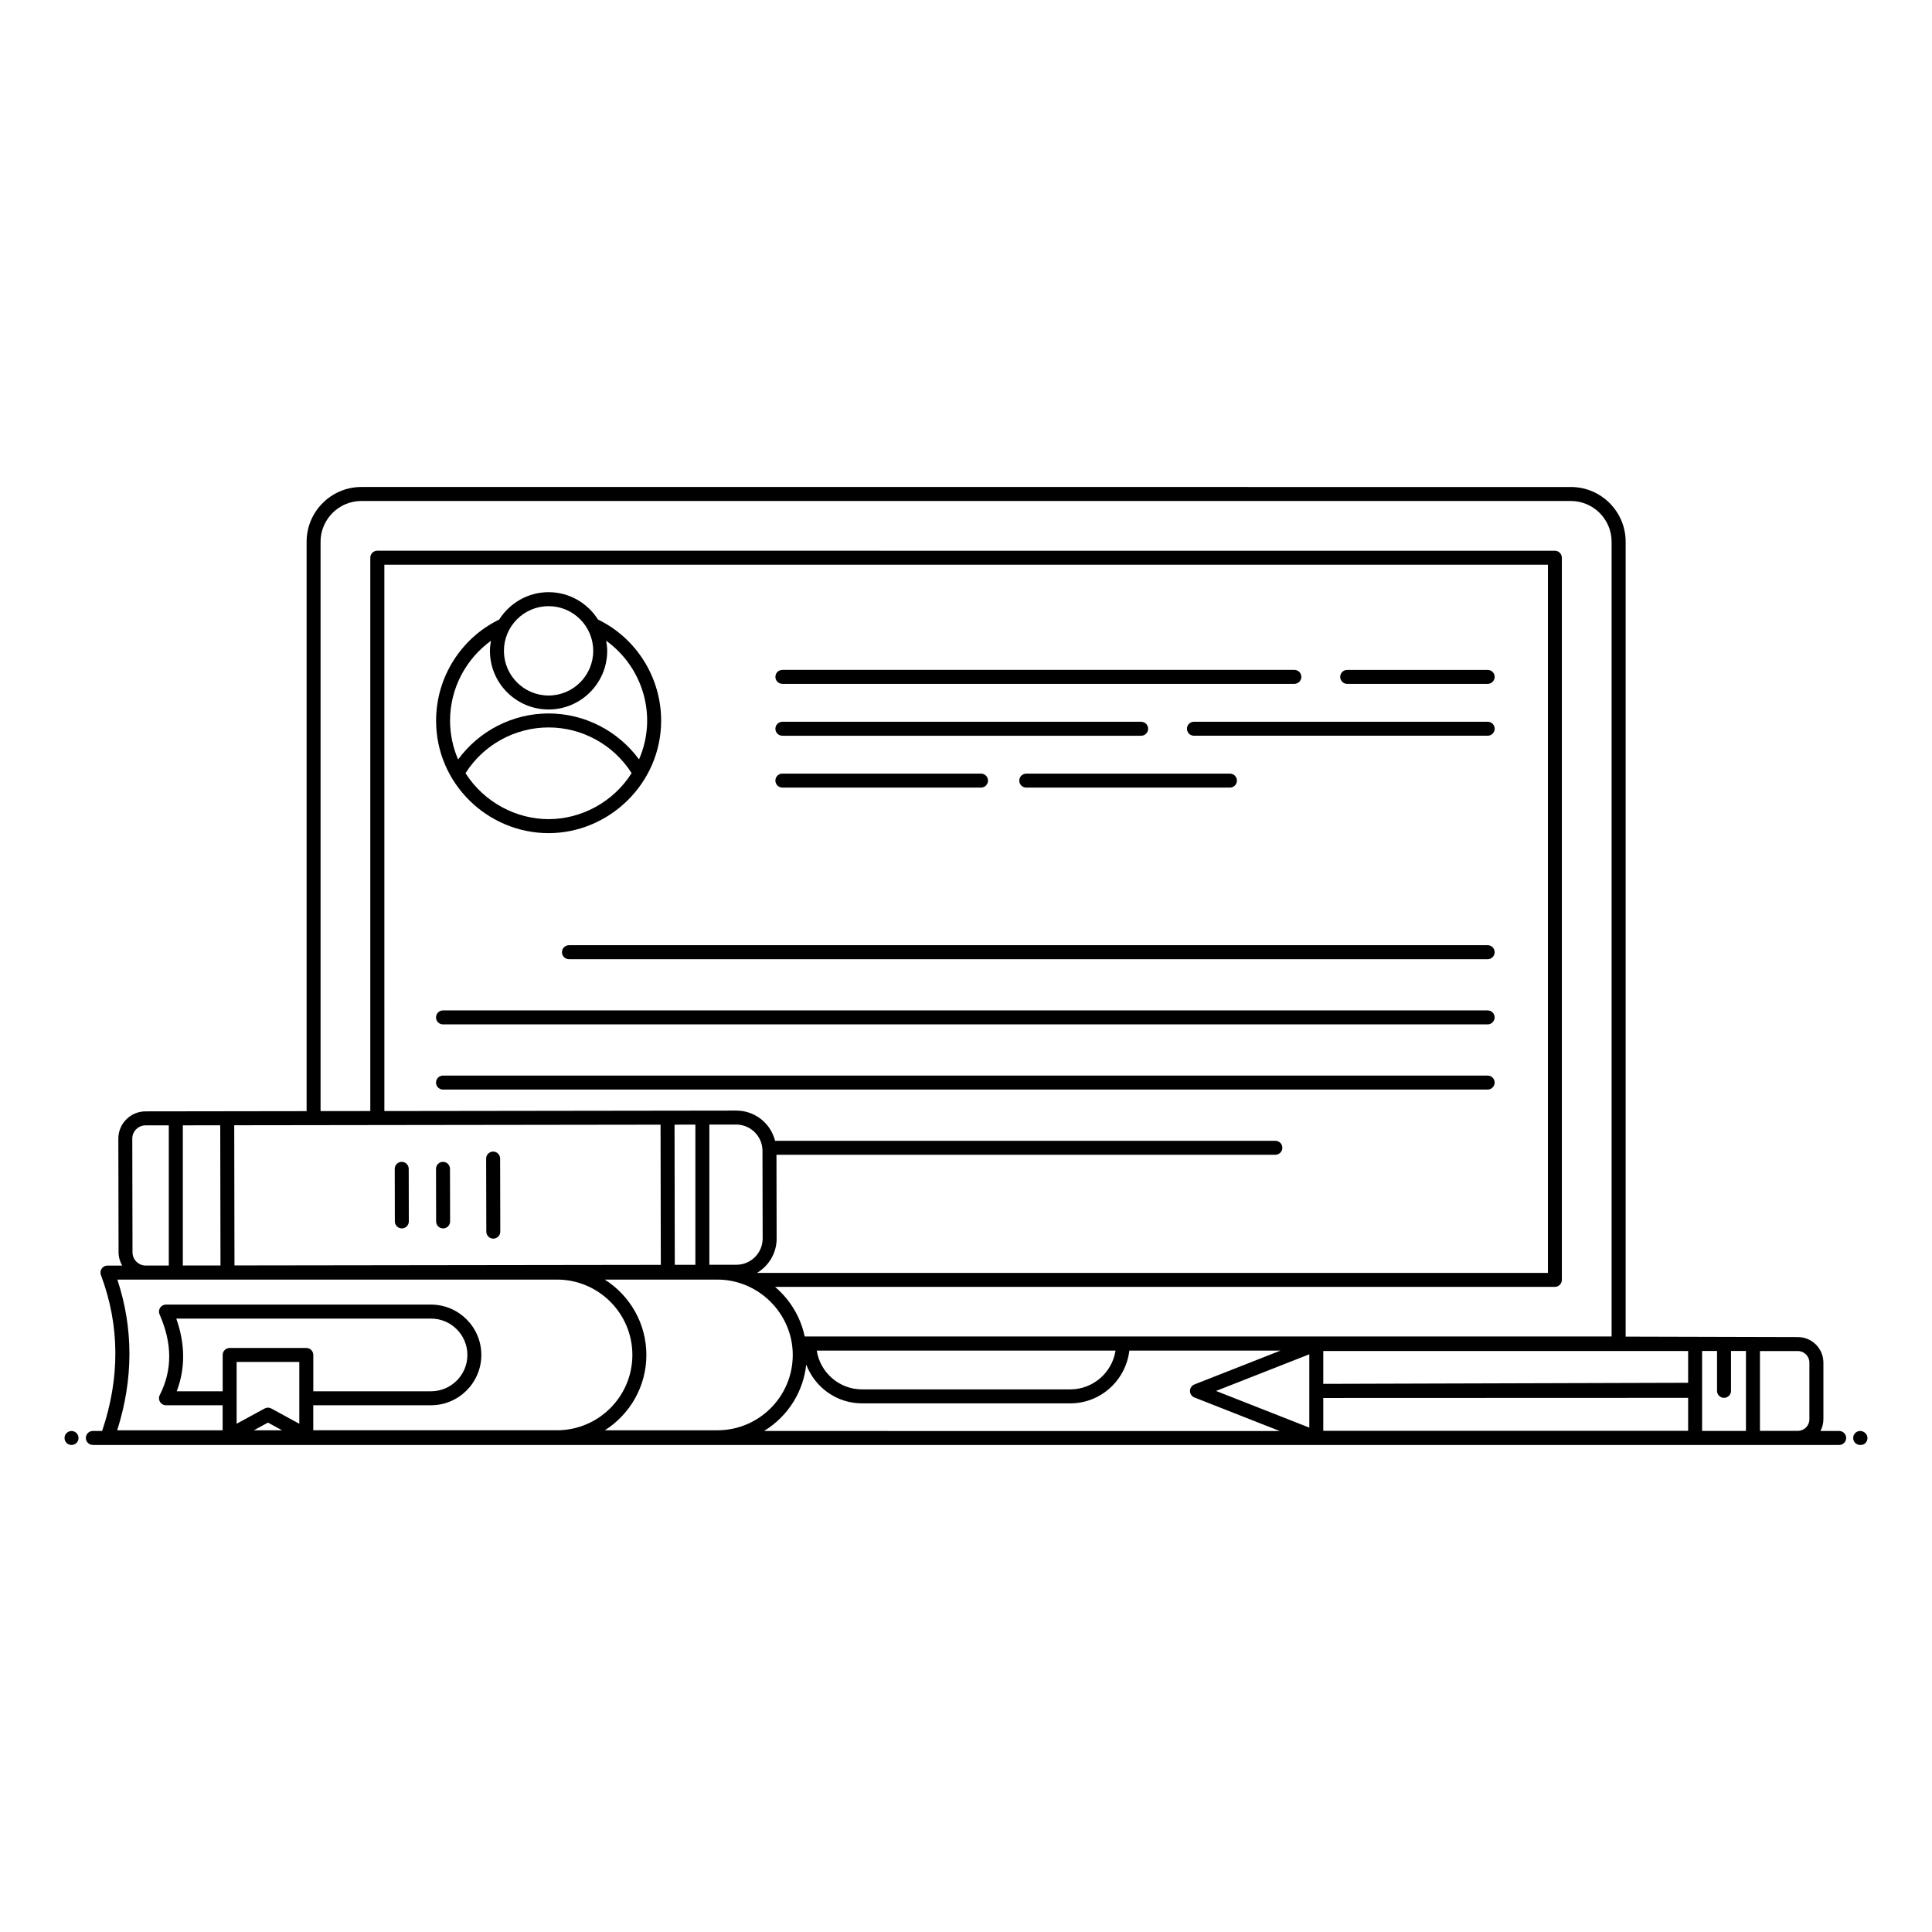 <?xml version="1.0" encoding="UTF-8"?>
<!-- Uploaded to: SVG Repo, www.svgrepo.com, Generator: SVG Repo Mixer Tools -->
<svg fill="#000000" width="800px" height="800px" version="1.1" viewBox="144 144 512 512" xmlns="http://www.w3.org/2000/svg">
 <g>
  <path d="m163.66 523.37c-0.445-0.184-0.961-0.184-1.406 0-0.223 0.113-0.445 0.223-0.594 0.41-0.371 0.332-0.555 0.812-0.555 1.297 0 0.516 0.184 0.961 0.555 1.336 0.336 0.332 0.816 0.516 1.297 0.516s0.965-0.184 1.297-0.516c0.371-0.371 0.555-0.816 0.555-1.336 0-0.48-0.184-0.961-0.555-1.297-0.148-0.188-0.371-0.301-0.594-0.41z"/>
  <path d="m636.96 526.93h0.168c1.023 0 1.77-0.828 1.77-1.852 0-1.023-0.91-1.852-1.934-1.852-1.023 0-1.852 0.828-1.852 1.852-0.004 1.023 0.824 1.852 1.848 1.852z"/>
  <path d="m168.61 526.93h462.79c1.023 0 1.852-0.828 1.852-1.852 0-1.023-0.828-1.852-1.852-1.852h-4.961c0.484-0.93 0.781-1.973 0.781-3.09v-15.027c0-3.734-3.035-6.769-6.769-6.769-0.387 0-46.012-0.121-45.637-0.121v-210.64c0-8.008-6.512-14.52-14.52-14.52l-320.52-0.004c-8.008 0-14.52 6.516-14.52 14.52v150.89l-42.688 0.059c-1.922 0.004-3.734 0.758-5.098 2.129-1.367 1.367-2.113 3.18-2.109 5.106l0.059 30.125c0.004 1.281 0.367 2.465 0.957 3.508h-3.898c-1.305 0-2.184 1.305-1.734 2.504 5.008 13.32 5.086 27.219 0.32 41.32l-2.461 0.004c-1.023 0-1.852 0.828-1.852 1.852 0 1.023 0.828 1.852 1.852 1.852zm22.109-33.488h67.512c5.312 0 9.633 4.32 9.633 9.629 0 5.312-4.32 9.633-9.633 9.633h-31.203v-9.625c0-1.023-0.828-1.852-1.852-1.852h-20.312c-1.023 0-1.852 0.828-1.852 1.852v9.625h-12.176c2.305-6.066 2.266-12.523-0.117-19.262zm1.734-51.215 9.914-0.012 0.066 37.148-9.98 0.012zm126.6-0.176 0.066 37.152-112.98 0.152-0.066-37.152c12.984-0.02 99.992-0.137 112.98-0.152zm27.012 6.91 0.047 23.254c0.004 3.832-3.106 6.949-6.938 6.957l-7.188 0.008v-37.152c4.195-0.004 2.938-0.004 7.129-0.008 3.801 0.004 6.941 3.109 6.949 6.941zm-17.781-6.922v37.145l-5.461 0.008-0.062-37.145zm21.531 30.168-0.043-22.184h132.21c1.023 0 1.852-0.828 1.852-1.852 0-1.023-0.828-1.852-1.852-1.852h-132.58c-1.277-4.949-5.625-8.004-10.277-8.004-3.641 0-61.426 0.082-93.262 0.125l-0.004-144.78h308.36v187.67h-209.6c3.109-1.867 5.211-5.238 5.203-9.121zm-15.699 10.898c10.922 0 19.973 9.012 19.973 19.973 0 11.039-8.977 19.961-19.953 19.961h-29.836c6.598-4.207 10.996-11.574 10.996-19.961 0-8.398-4.406-15.77-11.016-19.973zm23.543 22.523c2.266 5.988 8.016 10.277 14.793 10.277h55.168c8.102 0 14.727-6.129 15.668-13.98h40.059l-22.816 8.969c-0.707 0.277-1.176 0.965-1.176 1.727 0 0.758 0.465 1.445 1.176 1.723l22.598 8.887-136.64-0.004c6.586-4.062 10.418-10.652 11.168-17.598zm81.969-3.703c-0.906 5.812-5.941 10.277-12.008 10.277h-55.168c-6.062 0-11.102-4.465-12.004-10.277zm51.352 20.41-24.711-9.719 24.711-9.715zm100.39-7.891v8.742h-96.688v-8.707zm0-3.992c-24.172 0.07-96.266 0.285-96.688 0.285v-8.703h96.688zm-375.47 6.816c-0.551-0.305-1.223-0.305-1.773 0l-7.418 4.043v-16.383h16.609v16.383zm-0.887 3.734 3.754 2.047h-7.508zm395.39-18.961h10.039c1.691 0 3.066 1.375 3.066 3.062v15.027c0 1.688-1.375 3.062-3.066 3.062h-10.039zm-15.332-0.02h3.961v10.57c0 1.023 0.828 1.852 1.852 1.852 1.023 0 1.852-0.828 1.852-1.852v-10.57h3.961v21.184h-11.625zm-366.12-63.559v-150.88c0-5.965 4.852-10.816 10.816-10.816h320.51c5.965 0 10.816 4.852 10.816 10.816v210.6h-213.82c-0.016-0.082-0.055-0.156-0.07-0.238-1.078-4.856-3.699-9.344-7.633-12.754-0.055-0.047-0.102-0.109-0.156-0.156h206.64c1.023 0 1.852-0.828 1.852-1.852v-191.38c0-1.023-0.828-1.852-1.852-1.852l-312.07-0.004c-1.023 0-1.852 0.828-1.852 1.852v146.64c-0.379 0-13.984 0.02-13.188 0.016zm-48.863 4.809c0.664-0.668 1.547-1.039 2.477-1.039l6.168-0.008v37.152c-3.613 0.004-2.496 0.004-6.106 0.008-1.934 0-3.508-1.57-3.512-3.504l-0.059-30.129c0-0.93 0.363-1.812 1.031-2.481zm-4.996 39.832h116.52c11.016 0 19.973 8.961 19.973 19.973 0 10.977-8.902 19.902-19.867 19.961h-64.699v-6.629h31.203c7.352 0 13.336-5.984 13.336-13.34 0-7.352-5.984-13.336-13.336-13.336h-70.238c-1.34 0-2.231 1.375-1.695 2.598 3.391 7.738 3.406 14.734 0.043 21.387-0.621 1.238 0.277 2.688 1.652 2.688h15.016v6.641l-27.945 0.004c4.312-13.586 4.328-27 0.043-39.945z"/>
  <path d="m289.39 364.79c15.973 0 29.82-13.137 29.82-29.824 0-11.422-6.566-21.855-16.738-26.785-2.758-4.34-7.578-7.25-13.09-7.25-5.516 0-10.34 2.914-13.098 7.262-10.16 4.938-16.715 15.363-16.715 26.773-0.004 16.75 13.719 29.824 29.82 29.824zm-0.012-3.707c-8.457 0-17.035-4.367-22.012-12.18 4.742-7.504 13.074-12.125 22.012-12.125 8.934 0 17.258 4.613 22.004 12.113-4.906 7.777-13.484 12.191-22.004 12.191zm0-56.445c6.523 0 11.832 5.312 11.832 11.848 0 6.527-5.309 11.832-11.832 11.832s-11.832-5.309-11.832-11.832c0-6.535 5.309-11.848 11.832-11.848zm-15.27 9.18c-0.152 0.871-0.27 1.754-0.27 2.664 0 8.566 6.969 15.539 15.539 15.539s15.539-6.973 15.539-15.539c0-0.918-0.117-1.805-0.27-2.68 9.672 6.977 13.703 19.93 8.703 31.449-5.555-7.57-14.449-12.18-23.969-12.18-9.523 0-18.422 4.613-23.977 12.195-1.387-3.215-2.133-6.715-2.133-10.301-0.004-8.484 4.156-16.316 10.836-21.148z"/>
  <path d="m538.25 321.53h-37.23c-1.023 0-1.852 0.828-1.852 1.852 0 1.023 0.828 1.852 1.852 1.852h37.23c1.023 0 1.852-0.828 1.852-1.852 0-1.023-0.828-1.852-1.852-1.852z"/>
  <path d="m351.34 325.23h135.68c1.023 0 1.852-0.828 1.852-1.852 0-1.023-0.828-1.852-1.852-1.852h-135.68c-1.023 0-1.852 0.828-1.852 1.852 0 1.023 0.828 1.852 1.852 1.852z"/>
  <path d="m538.25 335.27h-77.84c-1.023 0-1.852 0.828-1.852 1.852s0.828 1.852 1.852 1.852h77.84c1.023 0 1.852-0.828 1.852-1.852s-0.828-1.852-1.852-1.852z"/>
  <path d="m351.34 338.98h95.074c1.023 0 1.852-0.828 1.852-1.852s-0.828-1.852-1.852-1.852h-95.074c-1.023 0-1.852 0.828-1.852 1.852s0.828 1.852 1.852 1.852z"/>
  <path d="m414.12 350.87c0 1.023 0.828 1.852 1.852 1.852h53.973c1.023 0 1.852-0.828 1.852-1.852 0-1.023-0.828-1.852-1.852-1.852h-53.973c-1.023 0-1.852 0.828-1.852 1.852z"/>
  <path d="m351.34 352.72h52.641c1.023 0 1.852-0.828 1.852-1.852 0-1.023-0.828-1.852-1.852-1.852l-52.641-0.004c-1.023 0-1.852 0.828-1.852 1.852 0 1.027 0.828 1.855 1.852 1.855z"/>
  <path d="m538.25 394.49h-243.47c-1.023 0-1.852 0.828-1.852 1.852s0.828 1.852 1.852 1.852h243.47c1.023 0 1.852-0.828 1.852-1.852s-0.828-1.852-1.852-1.852z"/>
  <path d="m538.25 411.77h-276.85c-1.023 0-1.852 0.828-1.852 1.852 0 1.023 0.828 1.852 1.852 1.852h276.84c1.023 0 1.852-0.828 1.852-1.852 0.004-1.023-0.824-1.852-1.848-1.852z"/>
  <path d="m538.25 429.04h-276.85c-1.023 0-1.852 0.828-1.852 1.852 0 1.023 0.828 1.852 1.852 1.852h276.84c1.023 0 1.852-0.828 1.852-1.852 0.004-1.023-0.824-1.852-1.848-1.852z"/>
  <path d="m250.49 469.54h0.004c1.023-0.004 1.852-0.832 1.848-1.855l-0.027-13.934c0-1.02-0.832-1.848-1.852-1.848h-0.004c-1.023 0.004-1.852 0.832-1.848 1.855l0.027 13.934c0 1.02 0.828 1.848 1.852 1.848z"/>
  <path d="m261.43 469.54h0.004c1.023-0.004 1.852-0.832 1.848-1.855l-0.031-13.934c0-1.023-0.832-1.848-1.852-1.848h-0.004c-1.023 0.004-1.852 0.832-1.848 1.855l0.031 13.934c0 1.023 0.828 1.848 1.852 1.848z"/>
  <path d="m274.73 472.25h0.004c1.023-0.004 1.852-0.832 1.848-1.855l-0.043-19.367c0-1.023-0.832-1.848-1.852-1.848h-0.004c-1.023 0.004-1.852 0.832-1.848 1.855l0.043 19.367c0.004 1.023 0.832 1.848 1.852 1.848z"/>
 </g>
</svg>